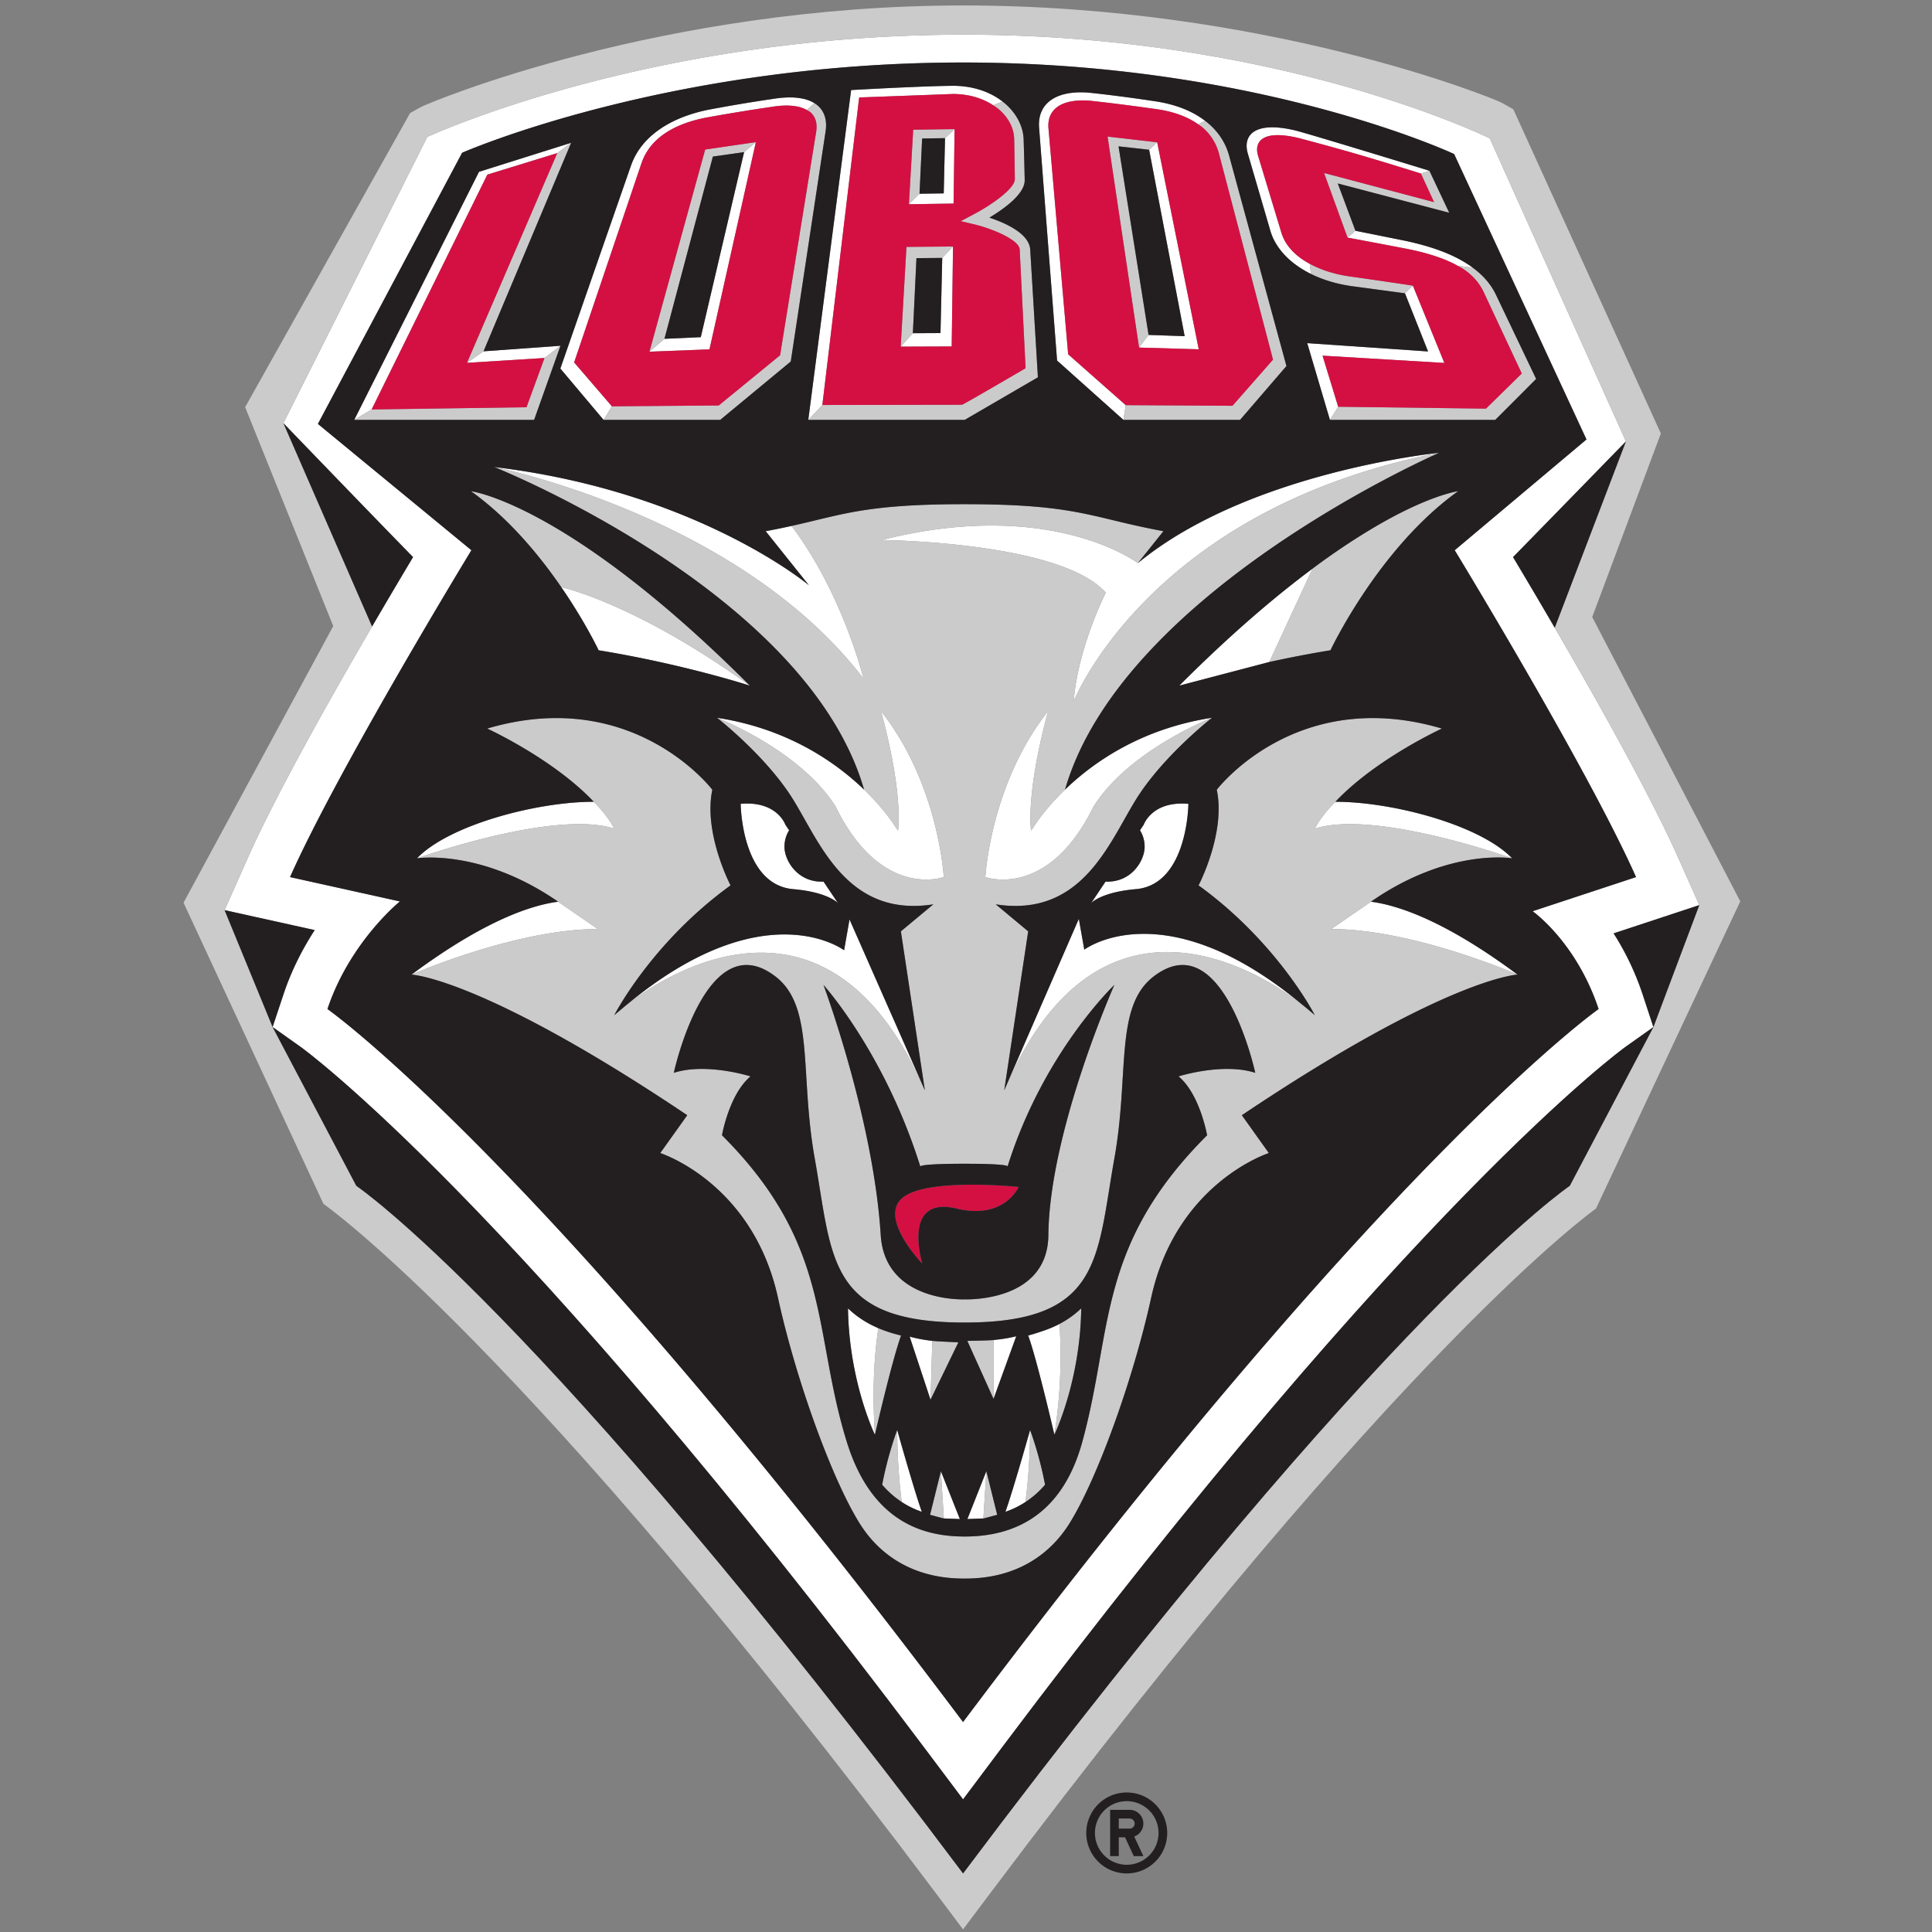 <svg xmlns="http://www.w3.org/2000/svg" width="200" height="200"><rect width="100%" height="100%" fill="#808080" stroke="none"/><g fill="none"><path fill="#FFF" d="M99.696 178.264c-43.867-58.448-65.797-73.808-65.797-73.808 2.318-6.953 7.498-11.14 7.498-11.14l-11.372-2.519C35.012 79.58 48.798 56.96 48.798 56.96L32.91 43.884l14.93-28.07S69.056 6.47 99.696 6.47c30.638 0 50.835 9.476 50.835 9.476l13.7 29.547-13.64 11.467s13.785 22.62 18.771 33.837l-10.706 3.532s4.518 3.174 6.831 10.127c0 0-21.928 15.36-65.791 73.808m67.345-81.64c1.757-.582 8.868-2.928 8.868-2.928l-2.16-4.849c-2.865-6.452-8.423-16.336-12.804-23.864a683 683 0 0 0-4.316-7.313c1.783-1.809 11.686-11.975 11.686-11.975l-14.095-31.37S132.588 3.589 99.775 3.589c-32.817 0-55.543 10.588-55.543 10.588l-14.894 29.63S39.708 54.57 42.76 57.67a720 720 0 0 0-4.242 7.185c-4.394 7.544-10 17.504-12.881 23.992l-2.386 5.37s7.775 1.724 9.328 2.064c-1.218 1.877-2.389 4.113-3.236 6.66l-1.123 3.377 2.913 2.065c.218.155 22.078 15.95 64.72 72.765l3.843 5.12 3.84-5.12c42.642-56.816 64.504-72.61 64.719-72.765l2.904-2.06-1.113-3.382a28.2 28.2 0 0 0-3.005-6.317"/><path fill="#FFF" d="m94.365 109.992 1.376 2.876-7.8-17.688-.561 3.192s-8.218-6.255-22.554 5.684c2.754-2.184 19.1-13.925 29.54 5.936m17.879-11.682-.565-3.193-7.722 17.751 1.318-2.802c10.272-19.929 26.54-8.425 29.523-6.07-14.338-11.94-22.554-5.686-22.554-5.686m2.199-7.047-1.486 2.221s1.025-1.13 4.62-1.439c5.387-.462 5.444-8.835 5.444-8.835-3.77-.324-4.623 2.158-4.623 2.158l-.39.581a3.2 3.2 0 0 1 .483 1.733c-.017 1.447-1.4 3.702-4.048 3.58m-33.145-5.894s-.852-2.482-4.624-2.158c0 0 .058 8.373 5.447 8.835 3.593.309 4.621 1.44 4.621 1.44l-1.49-2.222c-2.645.121-4.03-2.134-4.045-3.581a3.2 3.2 0 0 1 .483-1.733zm50.098-16.837 4.48-9.67c-3.876 2.885-8.487 6.801-13.798 12.115zm-53.775 2.445C65.747 62.418 58.1 60.777 58.1 60.777c2.495 3.622 3.87 6.54 3.87 6.54 8.742 1.422 15.652 3.659 15.652 3.659m36.847-9.618s-2.875 5.638-3.325 11.252c0 0 7.823-19.875 37.84-25.737 0 0-19.68 1.945-31.192 11.42 0 0-8.977-6.828-26.522-2.388 0 0 18.526.145 23.199 5.453m-4.219 20.386c-2.254 2.17-3.29 3.933-3.29 3.933l-.23.308c-.445-4.72 1.78-12.377 1.78-12.377-5.989 7.551-6.507 17.182-6.507 17.182s6.45 2.39 11.194-7.288c3.7-5.876 12.274-9.2 12.274-9.2-7.35 1.13-12.299 4.62-15.222 7.442M97.698 90.79s-.52-9.63-6.506-17.182c0 0 2.223 7.657 1.777 12.377l-.227-.308s-1.038-1.765-3.292-3.935c-2.926-2.819-7.89-6.31-15.219-7.438.108.043 8.597 3.36 12.274 9.198 4.742 9.678 11.193 7.288 11.193 7.288m-8.309-20.536s-2.099-8.709-7.447-15.81c-.81.178-1.689.363-2.679.545l4.477 5.596s-11.588-9.72-32.578-12.239c0 0 25.307 5.011 38.227 21.908M61.466 83c-5.838-.01-14.94 2.367-18.306 5.855 0 0 14.165-5.073 20.414-3.08C62.943 84.443 61.466 83 61.466 83m95.074 5.855c-3.366-3.488-12.466-5.864-18.304-5.855 0 0-1.48 1.442-2.108 2.776 6.248-1.994 20.413 3.08 20.413 3.08M42.599 100.892s10.772-4.718 19.285-4.718l-4.106-2.83c-3.485.46-8.466 2.562-15.18 7.548m95.216-4.718c8.514 0 19.286 4.718 19.286 4.718-6.713-4.986-11.694-7.087-15.18-7.549zm-47.146 41.201a10.2 10.2 0 0 1-2.883-1.935c.11 7.607 2.786 13.084 2.786 13.084-.34-5.156.028-8.944.36-11.03-.092-.04.037.015-.263-.119m2.68 18.113c.68.442 1.38.775 2.079 1.014-.83-2.34-2.549-8.473-2.549-8.473.009 3.117.247 5.723.47 7.459m4.358 1.702 1.659.062-1.964-4.955zm4.095 0 .306-4.893-1.964 4.955zm4.357-1.702c.222-1.733.466-4.34.476-7.46 0 0-1.722 6.134-2.555 8.474.7-.24 1.398-.568 2.08-1.014m-11.993-17.124 2.161 6.537.186-6.095c.047.01-.205-.025-.398-.05a15 15 0 0 1-1.95-.392m13.91-.623c-.665.227-1.273.422-1.641.509.918 2.483 2.713 10.269 2.713 10.269 1.007-6.207.525-11.46.525-11.46s-.712.382-1.597.682m-4.995.95c-.168.018-.304.035-.237.033l.007 6.091 2.352-6.488q-.96.246-2.122.364m13.215-95.224.24-1.526-5.96-5.265-2.036-23.38c-.183-2.066 1.467-3.127 4.408-2.858q3.488.386 7.036.9c1.675.27 3.021.795 4.05 1.529l.719-.359c-1.272-.98-2.934-1.657-4.949-1.99q-3.516-.54-6.978-.916c-3.444-.317-5.459 1.062-5.257 3.633 1.06 13.766 1.861 24.09 1.861 24.09z"/><path fill="#FFF" d="m117.915 35.979 6.18.18-4.303-21.428-.834.772 3.678 19.298-3.737-.13zM85.13 41.924l3.812-31.834 9.738-.362c1.592.007 3.01.428 4.127 1.165l.98-.379c-1.336-1.044-3.115-1.622-5.1-1.633-3.356.025-10.579.44-10.579.44l-4.435 34.146z"/><path fill="#FFF" d="m98.82 13.366-.991.937-.135 5.715-2.506.037-1.098 1.087 4.624-.068zM94.5 34.494l-1.26 1.39 5.28-.02.137-10.347L97.54 26.7l-.182 7.78zm-32.018 8.973.861-1.405-3.908-4.544 6.963-20.6c.821-2.43 3.067-4.022 6.645-4.737q3.648-.66 7.202-1.173c1.44-.19 2.54-.045 3.277.379l.783-.71c-.883-.549-2.205-.72-3.891-.497q-3.525.507-7.15 1.192c-4.106.85-6.94 2.892-7.941 5.757-3.927 11.29-7.316 21.024-7.316 21.024z"/><path fill="#FFF" d="m77.029 15.746-4.484 19.158-3.76.17-1.555 1.33 6.215-.238 4.802-21.453zm-19.343.104 1.44-1.068-9.54 3.005-12.916 25.68 1.802-1.081 11.978-24.31zm.335 19.944-7.966.574-1.714 1.193 8.026-.502zm82.295-11.904-.82.707s4.265.79 6.43 1.22c2.15.448 3.782 1.02 4.998 1.71l1.524.174q-.153-.116-.318-.229c-1.593-1.083-3.689-1.9-6.577-2.53z"/><path fill="#FFF" d="M131.516 23.916c.347 1.18 1.142 2.313 2.307 3.25.561.453 1.193.846 1.88 1.188l-.11-1.038a8 8 0 0 1-1.184-.77c-.892-.712-1.478-1.536-1.754-2.435l-2.42-7.986c-.428-1.429.406-2.748 4.211-1.833 0 0 2.78.724 5.769 1.586a346 346 0 0 1 6.874 2.087l.884-.29s-11.706-3.597-13.802-4.151c-4.257-1.043-5.564.435-4.993 2.389zm14.744 5.652-.818.793 2.39 6.019-12.507-.858 2.35 7.945.853-1.361-1.618-5.288 12.609.753z"/><path fill="#CCCBCC" d="M162.5 122.758s-18.94 12.734-62.804 71.178c-43.867-58.444-62.808-71.178-62.808-71.178l-8.668-16.44-4.969-12.1 2.386-5.37c2.882-6.489 8.487-16.449 12.881-23.993l-9.18-21.047 14.894-29.631S66.958 3.589 99.775 3.589c32.813 0 54.445 10.736 54.445 10.736l14.095 31.37-7.37 19.288c4.381 7.528 9.94 17.412 12.805 23.864l2.16 4.85-4.75 12.627zm2.326-58.882 7.105-19.004-15.27-33.553-1.138-.65c-.877-.5-24.505-10.104-55.827-10.104-31.313 0-55.273 10.043-56.172 10.54l-1.068.593-17.078 30.449 9.12 22.664L19 93.446l14.483 31.18c.19.13 20.696 14.46 63.43 71.398l2.783 3.706 2.782-3.706c42.732-56.938 62.736-70.91 62.736-70.91l14.938-31.804z"/><path fill="#CCCBCC" d="M122.004 111.427c2.215 1.845 2.955 6.095 2.955 6.095-11.446 11.446-9.73 20.143-12.925 31.756-2.306 8.397-8.059 9.782-12.182 9.782-4.125 0-9.58-1.385-12.187-9.782-3.574-11.505-1.48-20.31-12.925-31.756 0 0 .738-4.25 2.954-6.095 0 0-4.58-1.454-7.942-.368 0 0 3.352-15.496 10.525-9.972 4.071 3.134 2.483 9.99 4.064 18.833 1.843 10.34 1.291 16.989 15.511 16.989 14.217 0 13.66-6.65 15.507-16.99 1.58-8.842-.008-15.698 4.062-18.832 7.176-5.524 10.523 9.972 10.523 9.972-3.358-1.086-7.94.368-7.94.368m-26.734 9.329c.009-.066.36-.285 4.582-.285 3.914 0 4.42.188 4.456.267 3.695-11.79 11.054-18.783 11.054-18.783s-6.73 15.13-6.835 25.904c-.068 7.027-8.675 6.649-8.675 6.649s-8.236.364-8.68-6.65c-.761-12.076-5.928-25.903-5.928-25.903s6.331 7 10.026 18.8m46.65-27.413c8.056-5.6 14.62-4.488 14.62-4.488s-14.164-5.073-20.412-3.08c.628-1.333 2.108-2.775 2.108-2.775 4.203-4.454 11.029-7.579 11.029-7.579-15.115-4.477-23.306 6.334-23.306 6.334.948 4.495-1.885 9.9-1.885 9.9 8.191 5.923 12.036 13.435 12.036 13.435a43 43 0 0 0-1.311-1.095c-2.982-2.354-19.251-13.858-29.523 6.07l-1.318 2.803 2.479-16.455-3.357-2.797c8.957 1.399 11.755-6.439 14.554-10.917 2.802-4.479 7.837-8.398 7.837-8.398s-8.575 3.325-12.274 9.2c-4.745 9.68-11.194 7.289-11.194 7.289s.518-9.63 6.508-17.182c0 0-2.226 7.657-1.78 12.377l.23-.308s1.035-1.762 3.288-3.933c5.95-20.591 38.735-34.871 38.735-34.871-30.017 5.862-37.84 25.737-37.84 25.737.45-5.614 3.325-11.252 3.325-11.252-4.673-5.308-23.199-5.453-23.199-5.453 17.545-4.44 26.522 2.388 26.522 2.388l2.644-3.304c-7.56-1.398-8.829-2.796-20.584-2.796-10.222 0-12.525 1.056-17.91 2.251 5.348 7.101 7.447 15.81 7.447 15.81-12.92-16.897-38.227-21.908-38.227-21.908S83.52 61.231 89.45 81.742c2.254 2.17 3.292 3.935 3.292 3.935l.227.308c.446-4.72-1.777-12.377-1.777-12.377 5.986 7.551 6.506 17.182 6.506 17.182s-6.451 2.39-11.193-7.288c-3.677-5.838-12.166-9.155-12.274-9.198h-.003c.046.037 5.05 3.938 7.835 8.395 2.798 4.478 5.6 12.316 14.557 10.917l-3.361 2.797 2.482 16.455-1.376-2.876c-10.438-19.861-26.785-8.12-29.54-5.936-.135.11-.953.793-1.236 1.034 0 0 3.842-7.512 12.038-13.435 0 0-2.832-5.405-1.888-9.9 0 0-8.186-10.81-23.302-6.334 0 0 6.825 3.125 11.029 7.579 0 0 1.477 1.442 2.108 2.776-6.25-1.994-20.414 3.08-20.414 3.08s6.59-1.057 14.618 4.487l4.106 2.831c-8.513 0-19.285 4.718-19.285 4.718s7.276.28 28.546 14.554l-2.797 3.918s9.578 3.055 12.19 14.992c1.843 8.43 5.56 18.698 8.435 23.32 2.09 3.359 5.627 5.736 10.799 5.736l.08-.002.076.002c5.17 0 8.71-2.377 10.8-5.737 2.873-4.62 6.586-14.889 8.436-23.319 2.611-11.937 12.184-14.992 12.184-14.992l-2.793-3.918c21.27-14.273 28.545-14.554 28.545-14.554s-10.772-4.718-19.286-4.718z"/><path fill="#CCCBCC" d="m135.877 58.862-4.48 9.67c1.933-.425 4.07-.848 6.333-1.216 0 0 4.966-10.57 13.214-16.467 0 0-3.087.379-9.08 3.973a72 72 0 0 0-5.987 4.04M58.1 60.777s7.647 1.641 19.522 10.199C58.718 52.07 48.756 50.849 48.756 50.849c3.918 2.8 7.09 6.652 9.344 9.928m32.832 76.718c-.333 2.085-.701 5.873-.36 11.029 0 0 1.792-7.789 2.71-10.27a15 15 0 0 1-2.35-.76m.39 16.205a9.8 9.8 0 0 0 2.026 1.789 61 61 0 0 1-.47-7.46s-.95 2.472-1.556 5.67m4.955 3.119c.131.02 1.3.358 1.43.373l-.306-4.893zm5.524.373c.132-.015 1.299-.353 1.431-.373l-1.125-4.52zm4.357-1.702a9.6 9.6 0 0 0 2.026-1.79 36.7 36.7 0 0 0-1.55-5.67 61 61 0 0 1-.476 7.46m-9.831-10.587 2.886-5.946s-2.212-.09-2.7-.15zm12.82 3.618s2.674-5.472 2.783-13.079a10 10 0 0 1-2.258 1.619s.482 5.253-.525 11.46m-6.304-9.795c-.49.044-2.705.085-2.705.085l2.712 6.006zm23.352-122.791c1.17 4.473 5.588 21.296 5.588 21.296l-4.197 4.778-11.05-.066-.241 1.526h12.074l4.804-5.576s-5.099-18.707-5.933-21.773c-.372-1.36-1.138-2.512-2.273-3.447-.068-.057-.144-.108-.215-.163l-.719.359c.122.09.26.166.372.26a5.34 5.34 0 0 1 1.79 2.806"/><path fill="#CCCBCC" d="m118.9 34.671-3.11-19.52 3.168.352.834-.772-5.137-.593 3.26 21.841zm-24.03-7.948 2.67-.022 1.117-1.184-4.821.04-.596 10.327 1.26-1.39z"/><path fill="#CCCBCC" d="m105.556 25.803.613 12.315S99.711 41.9 99.58 41.9l-14.45.024-1.456 1.543h16.19l7.58-4.409-.795-13.23c-.107-1.654-2.58-2.755-4.225-3.297 1.513-.914 3.74-2.488 3.653-3.951 0-.142-.088-3.774-.116-4.266-.075-1.257-.708-2.486-1.762-3.46-.13-.12-.269-.23-.41-.34l-.98.379c.26.174.52.348.746.556.857.8 1.368 1.79 1.425 2.793l.004.028c.021.476.071 4.214.071 4.253.048.988-2.508 2.753-4.286 3.677l-1.32.695c.484.113.975.227 1.458.343 1.905.46 4.595 1.62 4.65 2.565M95.46 14.336l2.369-.033.99-.937-4.285.062-.444 7.714 1.098-1.087zm-21.663 1.871 3.232-.46 1.218-1.034L73 15.48l-5.77 20.924 1.554-1.331z"/><path fill="#CCCBCC" d="m81.86 37.422 3.608-23.838c.166-1.1-.1-2-.76-2.607a2.7 2.7 0 0 0-.403-.3l-.783.71c.143.082.295.16.407.262.503.466.694 1.134.562 1.988-1.96 12.123-3.738 23.142-3.738 23.142L74.4 41.975l-11.058.087-.861 1.405h12.072zm-23.839-1.628-1.654 1.265-1.864 5.098-16.031.229-1.802 1.08h18.622zm1.106-21.012-1.44 1.068-9.346 21.711 1.714-1.193zm81.1 14.878 5.215.701.818-.793s-4.29-.641-6.405-.933c-1.602-.213-3.067-.672-4.262-1.319l.11 1.038c1.321.654 2.85 1.1 4.524 1.305m-.73-5.062.82-.708-1.831-4.898 11.538 3.032-2.051-4.348-.884.29 1.365 2.958-11.39-3.015zm12.951 3.103-1.524-.174c.206.117.428.229.608.353.928.636 1.604 1.402 2.063 2.366.005.015 3.938 8.419 3.938 8.419l-3.705 3.637-15.3-.195-.853 1.36h17.114l4.233-4.24-4.151-8.693c-.525-1.1-1.319-2.02-2.423-2.832"/><path fill="#D41042" d="M93.448 123.982c-2.57 2.097 2.032 6.831 2.032 6.831s-2.184-7.085 3.547-5.702c4.945 1.191 6.42-2.237 6.42-2.237s-9.427-.99-11.999 1.108m5.266-102.908-4.624.068.444-7.714 4.286-.062zm-.194 14.79-5.28.02.596-10.326 4.82-.041zm2.386-12.626c-.483-.116-.974-.23-1.457-.343l1.32-.695c1.777-.924 4.333-2.69 4.285-3.677 0-.039-.05-3.777-.071-4.253 0 0-.004-.017-.004-.028-.057-1.004-.568-1.993-1.425-2.793a6 6 0 0 0-.747-.556c-1.117-.737-2.535-1.158-4.127-1.165l-9.738.362-3.813 31.834 14.45-.024c.132 0 6.59-3.782 6.59-3.782l-.613-12.315c-.055-.946-2.745-2.105-4.65-2.565m17.009 12.741-3.26-21.84 5.137.592 4.302 21.428zm6.49-22.852c-.113-.094-.25-.17-.372-.26-1.029-.734-2.375-1.259-4.05-1.53a214 214 0 0 0-7.036-.9c-2.94-.268-4.591.793-4.408 2.86l2.037 23.379 5.96 5.265 11.05.066 4.197-4.778s-4.418-16.823-5.588-21.296a5.34 5.34 0 0 0-1.79-2.806m-50.96 23.039-6.215.239L73 15.48l5.247-.768zm10.077-24.779c-.737-.424-1.838-.569-3.277-.379q-3.555.514-7.202 1.173c-3.578.715-5.824 2.307-6.645 4.736l-6.963 20.601 3.908 4.544 11.058-.087 6.352-5.196s1.778-11.02 3.738-23.142c.132-.854-.059-1.522-.562-1.988-.112-.103-.264-.18-.407-.262m-33.072 6.69L38.472 42.386l16.031-.229 1.864-5.098-8.026.502 9.345-21.71zm103.145 12.168c-.46-.964-1.135-1.73-2.063-2.366-.18-.124-.402-.236-.608-.353-1.216-.69-2.849-1.261-4.998-1.709-2.165-.43-6.43-1.22-6.43-1.22l-2.432-6.69 11.39 3.016-1.365-2.958s-3.836-1.21-6.874-2.087c-2.99-.862-5.769-1.586-5.769-1.586-3.805-.915-4.639.404-4.21 1.833l2.419 7.986c.276.9.862 1.723 1.754 2.436.352.28.754.536 1.184.77 1.195.646 2.66 1.105 4.262 1.318 2.116.292 6.405.933 6.405.933l3.259 8.003-12.609-.753 1.618 5.288 15.3.195 3.705-3.637s-3.933-8.404-3.938-8.42"/><path fill="#231F20" d="M42.76 57.67c-3.052-3.1-13.422-13.862-13.422-13.862l9.18 21.047a720 720 0 0 1 4.242-7.185m118.185 7.313 7.37-19.288s-9.903 10.166-11.686 11.975a683 683 0 0 1 4.316 7.313m6.096 31.641a28.2 28.2 0 0 1 3.005 6.317l1.113 3.383 4.75-12.628s-7.111 2.346-8.868 2.928M32.579 96.28c-1.553-.34-9.328-2.063-9.328-2.063l4.97 12.1 1.122-3.376c.847-2.547 2.018-4.783 3.236-6.66"/><path fill="#231F20" d="m103.536 181.148-3.84 5.12-3.844-5.12c-42.641-56.816-64.5-72.61-64.719-72.765l-2.913-2.065 8.668 16.44s18.941 12.734 62.808 71.178c43.863-58.444 62.804-71.178 62.804-71.178l8.66-16.434-2.905 2.059c-.215.155-22.077 15.95-64.72 72.765M97.54 26.701l-2.67.022-.37 7.771 2.859-.013zM77.029 15.746l-3.232.461-5.013 18.867 3.761-.17zm20.8-1.443-2.37.033-.271 5.719 2.506-.037zm24.807 20.498-3.678-19.298-3.167-.351 3.108 19.52z"/><path fill="#231F20" d="M48.756 50.85s9.962 1.22 28.866 20.126c0 0-6.91-2.237-15.653-3.66 0 0-1.374-2.917-3.87-6.539-2.252-3.276-5.425-7.127-9.343-9.928m.83-33.063 9.54-3.005-9.07 21.586 7.965-.574-2.729 7.673H36.67zm23.677-6.415q3.627-.685 7.15-1.192c1.687-.224 3.01-.052 3.892.497.146.092.283.189.403.3.66.608.926 1.508.76 2.607L81.86 37.422l-7.305 6.045H62.482l-4.475-5.314s3.389-9.734 7.316-21.024c1-2.865 3.835-4.906 7.94-5.757m25.425-2.491c1.984.01 3.763.589 5.1 1.633.141.11.28.22.41.34 1.054.974 1.687 2.203 1.762 3.46.028.492.116 4.124.116 4.266.086 1.463-2.14 3.037-3.653 3.95 1.645.543 4.118 1.644 4.225 3.298l.795 13.23-7.58 4.409h-16.19l4.435-34.145s7.223-.416 10.58-.441m14.137.72q3.463.377 6.978.917c2.015.333 3.677 1.01 4.949 1.99.071.055.147.106.215.163 1.135.935 1.901 2.087 2.273 3.447.834 3.066 5.933 21.773 5.933 21.773l-4.804 5.576h-12.074l-6.866-6.142s-.8-10.324-1.861-24.09c-.202-2.57 1.813-3.95 5.257-3.633m21.346 3.923c2.096.554 13.802 4.151 13.802 4.151l2.05 4.348-11.537-3.032 1.83 4.898 5.237 1.053c2.888.63 4.984 1.447 6.577 2.53q.165.113.318.229c1.104.811 1.898 1.731 2.423 2.832l4.151 8.693-4.233 4.24h-17.114l-2.35-7.944 12.507.858-2.39-6.019-5.215-.702c-1.673-.205-3.203-.651-4.525-1.305a10.3 10.3 0 0 1-1.879-1.187c-1.165-.938-1.96-2.07-2.307-3.25l-2.338-8.004c-.571-1.954.736-3.432 4.993-2.39m3.559 53.792c-2.263.368-4.4.79-6.333 1.215l-9.318 2.445c5.31-5.314 9.922-9.23 13.798-12.114l.272-.205a72 72 0 0 1 5.714-3.835c5.994-3.594 9.081-3.973 9.081-3.973-8.248 5.896-13.214 16.467-13.214 16.467M118.01 85.95l.389-.581s.854-2.482 4.623-2.158c0 0-.057 8.373-5.445 8.835-3.594.309-4.62 1.44-4.62 1.44l1.487-2.222c2.649.121 4.031-2.134 4.048-3.581a3.2 3.2 0 0 0-.482-1.733m-32.758 5.314 1.491 2.221s-1.028-1.13-4.621-1.439c-5.389-.462-5.447-8.835-5.447-8.835 3.772-.324 4.624 2.158 4.624 2.158l.392.581a3.23 3.23 0 0 0-.483 1.733c.015 1.447 1.4 3.702 4.044 3.58m71.289-2.408s-6.565-1.111-14.622 4.488c3.487.462 8.468 2.563 15.181 7.549 0 0-7.274.28-28.545 14.554l2.793 3.918s-9.573 3.055-12.184 14.992c-1.85 8.43-5.563 18.698-8.436 23.32-2.09 3.359-5.63 5.736-10.8 5.736l-.076-.002-.08.002c-5.172 0-8.709-2.377-10.799-5.737-2.875-4.62-6.592-14.889-8.434-23.319-2.613-11.937-12.19-14.992-12.19-14.992l2.796-3.918C49.875 101.173 42.6 100.892 42.6 100.892c6.713-4.986 11.694-7.087 15.18-7.549-8.029-5.544-14.62-4.488-14.62-4.488 3.366-3.488 12.469-5.864 18.307-5.855-4.204-4.454-11.029-7.579-11.029-7.579 15.116-4.477 23.302 6.334 23.302 6.334-.944 4.495 1.888 9.9 1.888 9.9-8.196 5.923-12.038 13.435-12.038 13.435.283-.24 1.1-.924 1.237-1.034 14.336-11.939 22.554-5.684 22.554-5.684l.562-3.192 7.8 17.688-2.483-16.455 3.361-2.797c-8.957 1.399-11.759-6.439-14.557-10.917-2.785-4.457-7.789-8.358-7.835-8.395h.003c7.33 1.129 12.293 4.62 15.219 7.438-5.93-20.511-38.288-33.396-38.288-33.396 20.99 2.518 32.578 12.24 32.578 12.24l-4.477-5.597c.99-.182 1.869-.367 2.679-.545 5.385-1.195 7.688-2.25 17.91-2.25 11.755 0 13.025 1.397 20.584 2.795l-2.644 3.304c11.511-9.475 31.192-11.42 31.192-11.42s-32.786 14.28-38.735 34.87c2.923-2.822 7.873-6.31 15.222-7.442 0 0-5.035 3.92-7.837 8.398-2.8 4.478-5.597 12.316-14.554 10.917l3.357 2.797-2.48 16.455 7.723-17.751.565 3.193s8.216-6.254 22.554 5.685q.648.52 1.31 1.095s-3.844-7.512-12.035-13.435c0 0 2.833-5.405 1.885-9.9 0 0 8.19-10.81 23.306-6.334 0 0-6.826 3.125-11.03 7.579 5.839-.01 14.939 2.367 18.306 5.855M30.025 90.797l11.372 2.52s-5.18 4.186-7.498 11.14c0 0 21.93 15.36 65.797 73.807 43.863-58.448 65.791-73.808 65.791-73.808-2.313-6.953-6.831-10.127-6.831-10.127l10.706-3.532c-4.986-11.217-18.77-33.837-18.77-33.837l13.64-11.467-13.7-29.547S130.333 6.47 99.695 6.47c-30.64 0-51.857 9.344-51.857 9.344l-14.93 28.07L48.8 56.96S35.011 79.58 30.024 90.797"/><path fill="#231F20" d="M109.147 148.519s-1.795-7.786-2.713-10.27c.368-.086.976-.281 1.641-.508.885-.3 1.597-.682 1.597-.682a10 10 0 0 0 2.258-1.619c-.109 7.607-2.783 13.079-2.783 13.079m-2.989 6.969a9.2 9.2 0 0 1-2.079 1.014c.833-2.34 2.555-8.473 2.555-8.473s.946 2.47 1.55 5.67a9.6 9.6 0 0 1-2.026 1.789m-4.357 1.702-1.658.062 1.964-4.955 1.125 4.52c-.132.02-1.299.358-1.431.373m1.042-18.466c-.067.002.07-.015.237-.033q1.16-.119 2.122-.364l-2.352 6.488-2.712-6.006s2.215-.041 2.705-.085m-5.137 18.466c-.13-.015-1.298-.353-1.429-.373l1.124-4.52 1.964 4.955zm-4.358-1.702a9.8 9.8 0 0 1-2.026-1.79c.606-3.198 1.556-5.67 1.556-5.67s1.72 6.134 2.549 8.474a9.4 9.4 0 0 1-2.08-1.014m-5.563-20.048c.81.778 1.755 1.42 2.883 1.935.3.134.171.078.264.12.704.298 1.483.552 2.35.759-.918 2.481-2.71 10.27-2.71 10.27s-2.677-5.477-2.787-13.084m8.33 3.316c.193.025.445.06.398.05.488.058 2.7.149 2.7.149l-2.886 5.946-2.161-6.537q.889.245 1.95.392m23.306-37.669c-4.07 3.134-2.482 9.99-4.062 18.833-1.846 10.34-1.29 16.989-15.507 16.989-14.22 0-13.668-6.65-15.511-16.99-1.581-8.842.007-15.698-4.064-18.832-7.173-5.524-10.525 9.972-10.525 9.972 3.362-1.086 7.942.368 7.942.368-2.216 1.845-2.954 6.095-2.954 6.095 11.444 11.446 9.351 20.251 12.925 31.756 2.606 8.397 8.062 9.782 12.187 9.782 4.123 0 9.876-1.385 12.182-9.782 3.196-11.613 1.479-20.31 12.925-31.756 0 0-.74-4.25-2.955-6.095 0 0 4.582-1.454 7.94-.368 0 0-3.347-15.496-10.523-9.972"/><path fill="#231F20" d="M93.448 123.982c2.572-2.097 12-1.108 12-1.108s-1.476 3.428-6.42 2.237c-5.732-1.383-3.548 5.702-3.548 5.702s-4.601-4.734-2.032-6.831m6.404 10.526s8.607.378 8.675-6.65c.105-10.773 6.835-25.903 6.835-25.903s-7.359 6.994-11.054 18.783c-.036-.079-.542-.267-4.456-.267-4.221 0-4.573.219-4.582.285-3.695-11.801-10.026-18.8-10.026-18.8s5.167 13.826 5.928 25.903c.444 7.013 8.68 6.649 8.68 6.649m16.788 58.531a3.29 3.29 0 1 1 0-6.584 3.292 3.292 0 0 1 0 6.584m0-7.482a4.19 4.19 0 0 0 0 8.38 4.189 4.189 0 1 0 0-8.38"/><path fill="#231F20" d="M116.938 189.297h-1.122v-1.044h1.122a.522.522 0 1 1 0 1.044m1.422-.52a1.42 1.42 0 0 0-1.422-1.422l-2.019-.002v4.79h.897v-1.947h.647l.905 1.946h.992l-.946-2.029a1.42 1.42 0 0 0 .946-1.336"/></g></svg>